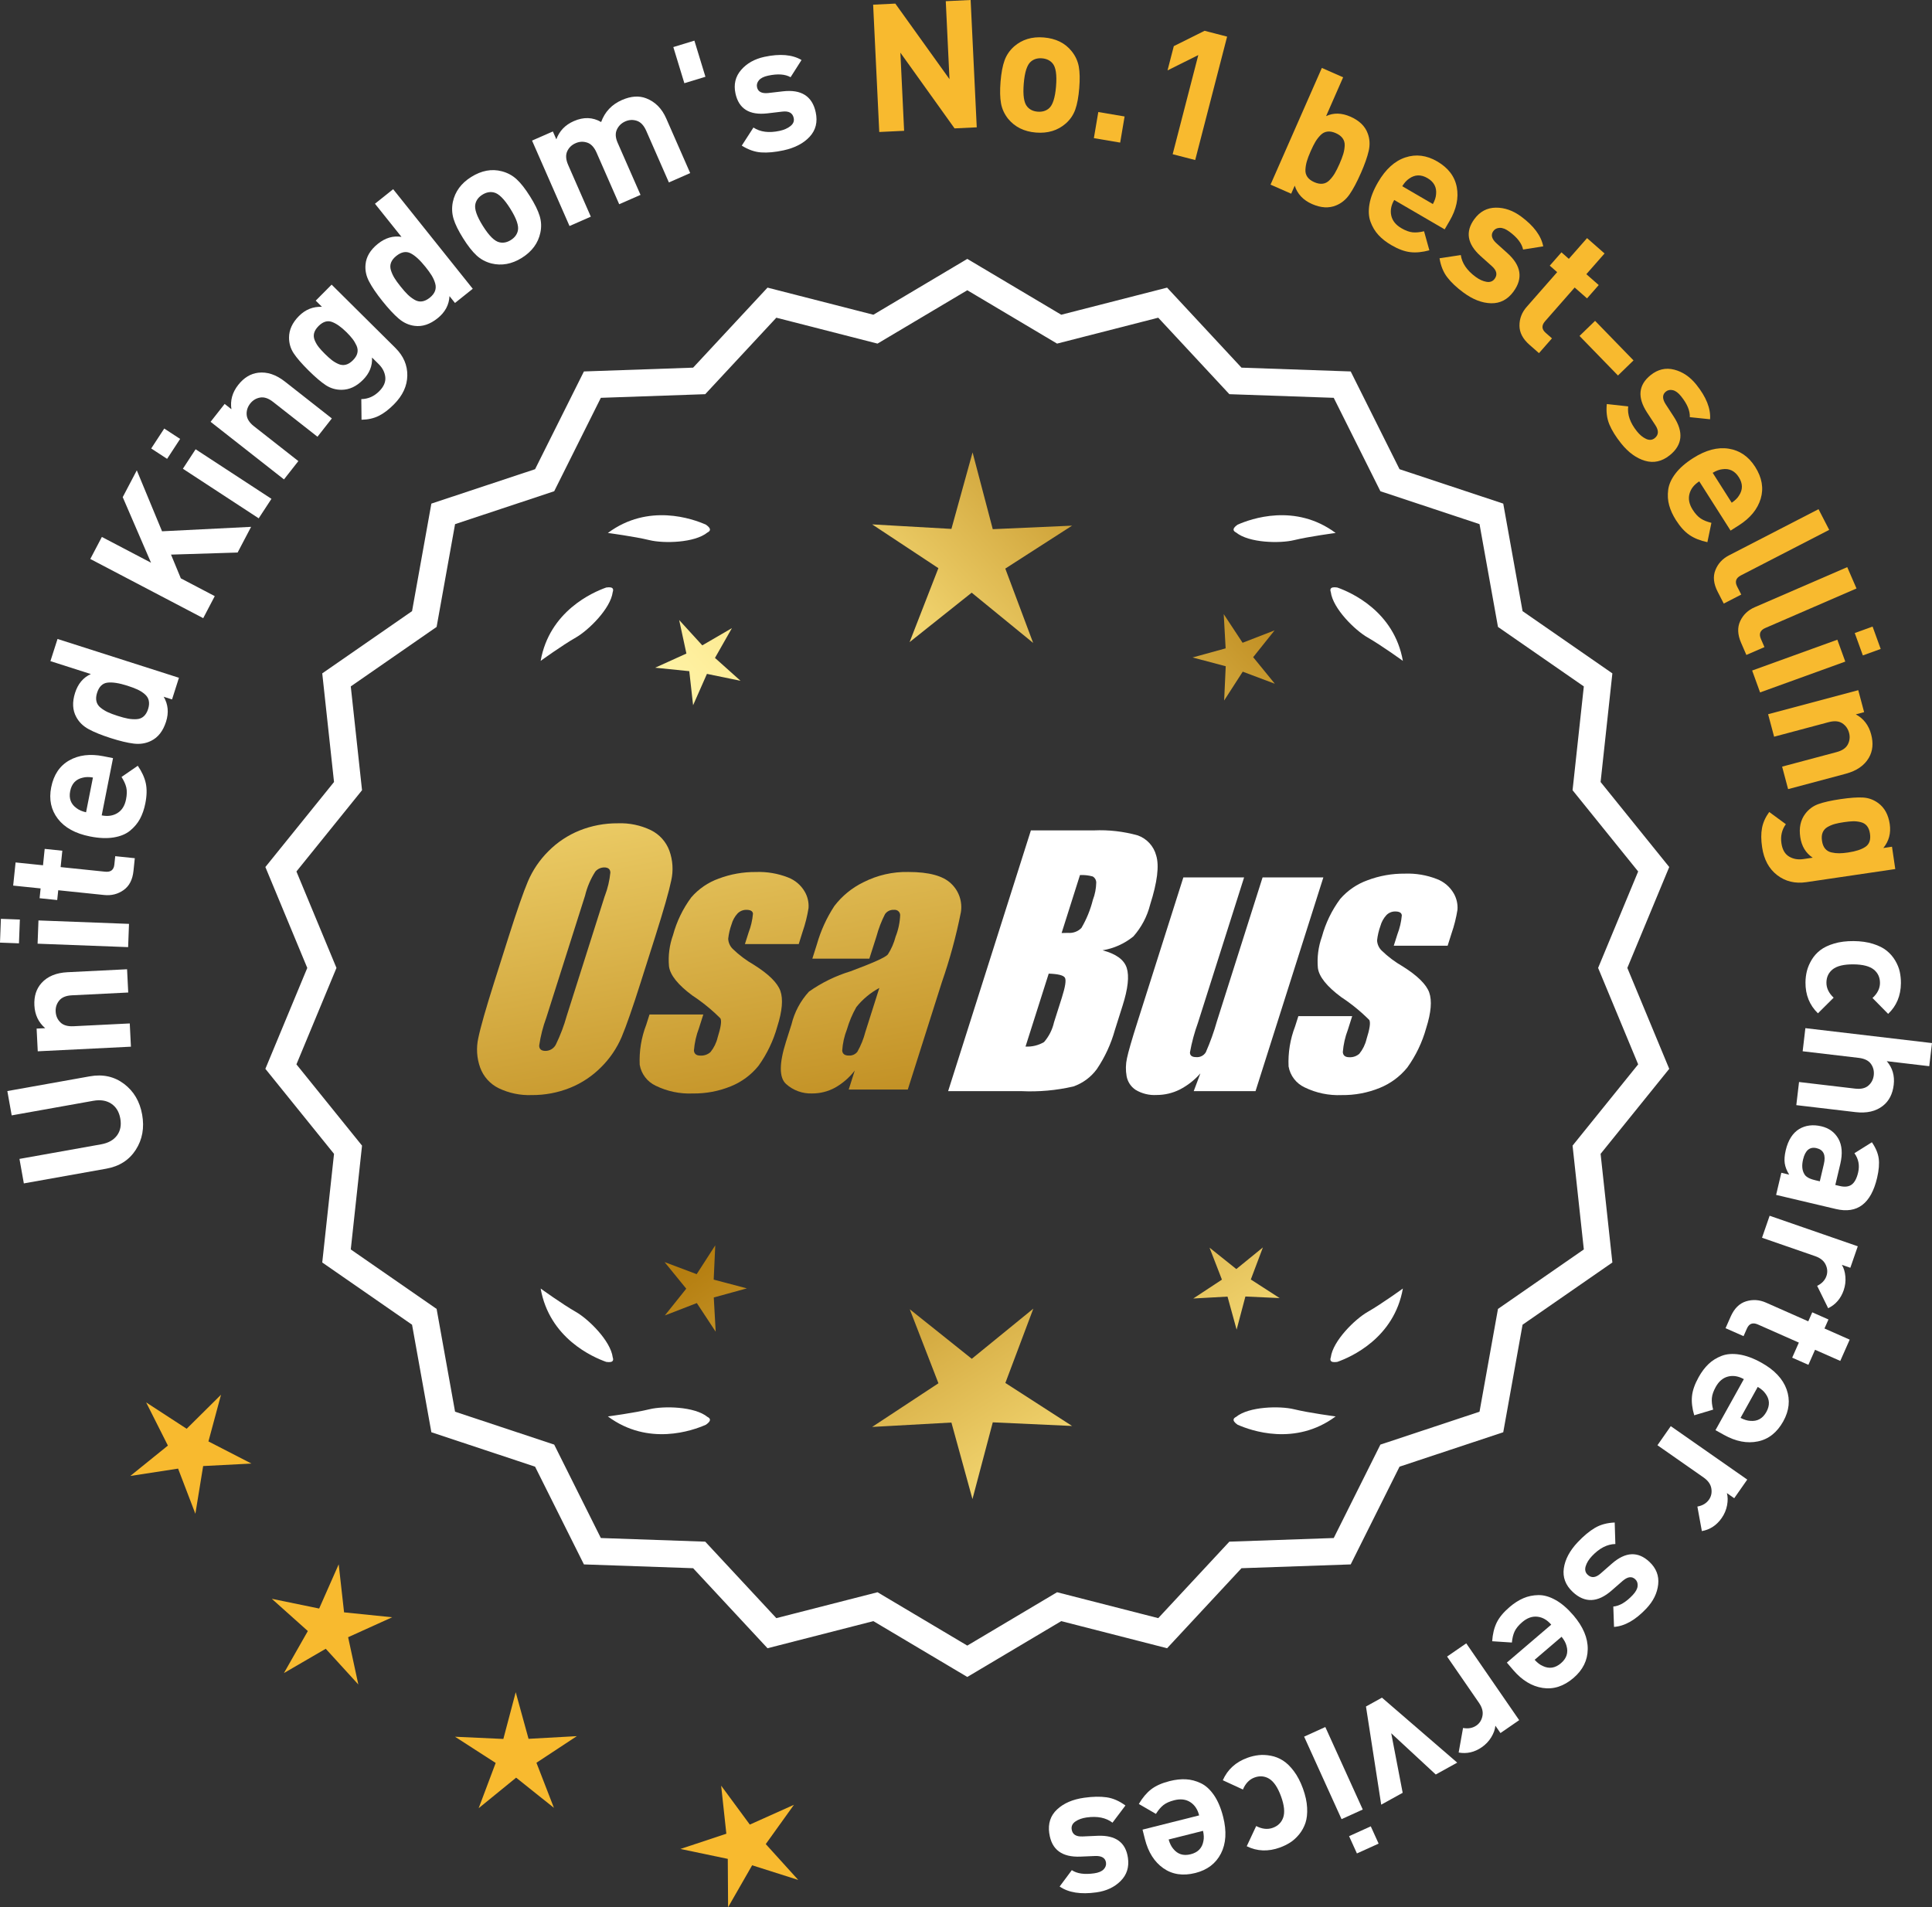 <?xml version="1.0" encoding="UTF-8"?>
<svg id="Layer_2" data-name="Layer 2" xmlns="http://www.w3.org/2000/svg" xmlns:xlink="http://www.w3.org/1999/xlink" viewBox="0 0 172.637 170.448">
  <rect x="0" y="0" width="172.637" height="170.448" fill="#333333" stroke="none"/>
  <defs>
    <style>
      .cls-1 {
        fill: url(#linear-gradient-8);
      }

      .cls-2 {
        fill: url(#linear-gradient-7);
      }

      .cls-3 {
        fill: url(#linear-gradient-5);
      }

      .cls-4 {
        fill: url(#linear-gradient-6);
      }

      .cls-5 {
        fill: url(#linear-gradient-9);
      }

      .cls-6 {
        fill: url(#linear-gradient-4);
      }

      .cls-7 {
        fill: url(#linear-gradient-3);
      }

      .cls-8 {
        fill: url(#linear-gradient-2);
      }

      .cls-9 {
        fill: url(#linear-gradient);
      }

      .cls-10 {
        fill: #f8ba2f;
      }

      .cls-11 {
        fill: #fff;
      }
    </style>
    <linearGradient id="linear-gradient" x1="112.787" y1="196.128" x2="61.362" y2="113.608" gradientUnits="userSpaceOnUse">
      <stop offset="0" stop-color="#f9df7b"/>
      <stop offset=".279" stop-color="#b57e10"/>
      <stop offset=".323" stop-color="#c89d38"/>
      <stop offset=".417" stop-color="#efda86"/>
      <stop offset=".46" stop-color="#fff3a6"/>
      <stop offset=".642" stop-color="#f9df7b"/>
      <stop offset="1" stop-color="#b57e10"/>
    </linearGradient>
    <linearGradient id="linear-gradient-2" x1="126.035" y1="187.872" x2="74.61" y2="105.352" xlink:href="#linear-gradient"/>
    <linearGradient id="linear-gradient-3" x1="147.562" y1="174.456" x2="96.137" y2="91.937" xlink:href="#linear-gradient"/>
    <linearGradient id="linear-gradient-4" x1="47.35" y1="64.077" x2="79.042" y2="235.096" gradientUnits="userSpaceOnUse">
      <stop offset="0" stop-color="#f9df7b"/>
      <stop offset=".279" stop-color="#b57e10"/>
      <stop offset=".284" stop-color="#e5c25b"/>
      <stop offset=".286" stop-color="#f9df7b"/>
      <stop offset=".46" stop-color="#fff3a6"/>
      <stop offset=".642" stop-color="#f9df7b"/>
      <stop offset="1" stop-color="#b57e10"/>
    </linearGradient>
    <linearGradient id="linear-gradient-5" x1="59.858" y1="61.76" x2="91.55" y2="232.778" xlink:href="#linear-gradient-4"/>
    <linearGradient id="linear-gradient-6" x1="72.483" y1="59.42" x2="104.175" y2="230.438" xlink:href="#linear-gradient-4"/>
    <linearGradient id="linear-gradient-7" x1="51.797" y1="113.479" x2="117.573" y2="52.486" xlink:href="#linear-gradient"/>
    <linearGradient id="linear-gradient-8" x1="29.578" y1="89.517" x2="95.354" y2="28.524" xlink:href="#linear-gradient"/>
    <linearGradient id="linear-gradient-9" x1="36.633" y1="97.126" x2="102.41" y2="36.133" xlink:href="#linear-gradient"/>
  </defs>
  <g id="Layer_1-2" data-name="Layer 1">
    <g>
      <g>
        <polygon class="cls-10" points="19.749 124.646 16.68 127.688 13.058 125.331 15.003 129.19 11.642 131.906 15.913 131.249 17.458 135.285 18.153 131.02 22.468 130.797 18.626 128.819 19.749 124.646"/>
        <polygon class="cls-10" points="30.745 144.095 30.265 139.801 28.519 143.754 24.287 142.883 27.507 145.765 25.371 149.521 29.107 147.349 32.019 150.541 31.107 146.317 35.043 144.534 30.745 144.095"/>
        <polygon class="cls-10" points="47.229 155.398 46.083 151.231 44.978 155.409 40.661 155.211 44.292 157.553 42.771 161.598 46.12 158.868 49.496 161.565 47.935 157.536 51.544 155.158 47.229 155.398"/>
        <polygon class="cls-10" points="68.426 164.805 70.944 161.293 67.002 163.062 64.439 159.582 64.904 163.879 60.802 165.24 65.032 166.126 65.06 170.448 67.209 166.699 71.327 168.008 68.426 164.805"/>
      </g>
      <g>
        <path class="cls-11" d="M86.435,149.507l-8.345-4.961-9.405,2.409-6.61-7.111-9.703-.338-4.338-8.685-9.214-3.058-1.716-9.556-7.98-5.53,1.046-9.652-6.098-7.554,3.723-8.967-3.723-8.967,6.098-7.554-1.046-9.652,7.98-5.53,1.716-9.556,9.214-3.058,4.338-8.685,9.703-.338,6.61-7.111,9.405,2.409,8.345-4.961,8.345,4.961,9.405-2.409,6.61,7.111,9.703.338,4.338,8.685,9.214,3.058,1.716,9.556,7.98,5.53-1.046,9.652,6.098,7.554-3.723,8.967,3.723,8.967-6.098,7.554,1.046,9.652-7.98,5.53-1.716,9.556-9.214,3.058-4.338,8.685-9.703.338-6.61,7.111-9.405-2.409-8.345,4.961ZM78.365,142.631l8.07,4.797,8.07-4.797,9.095,2.329,6.392-6.877,9.383-.327,4.195-8.399,8.91-2.957,1.659-9.241,7.716-5.348-1.011-9.334,5.897-7.305-3.6-8.671,3.6-8.671-5.897-7.305,1.011-9.334-7.716-5.348-1.659-9.241-8.91-2.957-4.195-8.399-9.383-.327-6.392-6.877-9.095,2.329-8.07-4.797-8.07,4.797-9.095-2.329-6.392,6.877-9.383.327-4.195,8.399-8.91,2.957-1.659,9.241-7.716,5.348,1.011,9.334-5.897,7.305,3.6,8.671-3.6,8.671,5.897,7.305-1.011,9.334,7.716,5.348,1.659,9.241,8.91,2.957,4.195,8.399,9.383.327,6.392,6.877,9.095-2.329Z"/>
        <path class="cls-11" d="M86.435,149.869l-8.394-4.99-9.458,2.423-6.648-7.152-9.758-.34-4.364-8.735-9.267-3.076-1.726-9.61-8.025-5.562,1.052-9.708-6.134-7.598,3.744-9.018-3.744-9.018,6.134-7.598-1.052-9.708,8.025-5.562,1.726-9.61,9.267-3.076,4.364-8.735,9.758-.34,6.648-7.152,9.458,2.423,8.394-4.99,8.394,4.99,9.459-2.423,6.647,7.152,9.759.34,4.363,8.735,9.268,3.076,1.726,9.61,8.025,5.562-1.052,9.708,6.133,7.598-3.744,9.018,3.744,9.018-6.133,7.598,1.052,9.708-8.025,5.562-1.726,9.61-9.268,3.076-4.363,8.735-9.759.34-6.647,7.152-9.459-2.423-8.394,4.99ZM78.137,144.212l8.298,4.933,8.298-4.933,9.352,2.395,6.571-7.07,9.647-.336,4.312-8.636,9.162-3.041,1.706-9.501,7.934-5.499-1.04-9.596,6.062-7.511-3.701-8.915,3.701-8.915-6.062-7.511,1.04-9.596-7.934-5.499-1.706-9.501-9.162-3.041-4.312-8.636-9.647-.336-6.571-7.07-9.352,2.395-8.298-4.933-8.298,4.933-9.351-2.395-6.572,7.07-9.646.336-4.313,8.636-9.161,3.041-1.706,9.501-7.934,5.499,1.04,9.597-6.063,7.511,3.701,8.915-3.701,8.915,6.063,7.511-1.04,9.597,7.934,5.499,1.706,9.501,9.161,3.041,4.313,8.636,9.646.336,6.572,7.07,9.351-2.395ZM86.435,147.79l-8.118-4.826-9.148,2.343-6.43-6.917-9.438-.329-4.22-8.448-8.964-2.975-1.669-9.295-7.762-5.38,1.018-9.389-5.933-7.348,3.621-8.722-3.621-8.722,5.933-7.348-1.018-9.389,7.762-5.38,1.669-9.295,8.964-2.975,4.22-8.448,9.438-.329,6.43-6.917,9.148,2.343,8.118-4.826,8.118,4.826,9.148-2.343,6.43,6.917,9.438.329,4.221,8.448,8.963,2.975,1.669,9.295,7.763,5.38-1.018,9.389,5.932,7.349-3.621,8.722,3.621,8.722-5.932,7.349,1.018,9.389-7.763,5.38-1.669,9.295-8.963,2.975-4.221,8.448-9.438.329-6.43,6.917-9.148-2.343-8.118,4.826ZM78.412,142.297l8.022,4.769,8.022-4.769,9.041,2.315,6.354-6.835,9.327-.325,4.17-8.349,8.857-2.94,1.649-9.186,7.671-5.316-1.006-9.278,5.861-7.262-3.578-8.619,3.578-8.619-5.861-7.262,1.006-9.278-7.671-5.316-1.649-9.186-8.857-2.94-4.17-8.349-9.327-.325-6.354-6.835-9.041,2.315-8.022-4.769-8.022,4.769-9.041-2.315-6.354,6.835-9.327.325-4.169,8.349-8.858,2.94-1.649,9.186-7.67,5.316,1.006,9.278-5.862,7.262,3.578,8.619-3.578,8.619,5.862,7.262-1.006,9.278,7.67,5.316,1.649,9.186,8.858,2.94,4.169,8.349,9.327.325,6.354,6.835,9.041-2.315Z"/>
      </g>
      <g>
        <polygon class="cls-9" points="63.773 114.358 63.913 111.297 62.253 113.872 59.385 112.792 61.321 115.168 59.408 117.561 62.265 116.454 63.951 119.013 63.781 115.954 66.735 115.141 63.773 114.358"/>
        <polygon class="cls-8" points="92.334 116.953 86.835 121.435 81.293 117.007 83.856 123.622 77.932 127.524 85.015 127.131 86.896 133.971 88.711 127.113 95.797 127.437 89.836 123.593 92.334 116.953"/>
        <polygon class="cls-7" points="111.769 114.347 112.849 111.48 110.474 113.415 108.08 111.503 109.187 114.36 106.628 116.046 109.687 115.876 110.5 118.83 111.284 115.868 114.345 116.008 111.769 114.347"/>
      </g>
      <g>
        <path class="cls-11" d="M110.443,126.632c-.114.057-.184.124-.207.201-.001.001-.002.002-.003.003.001 0.0.001 0.0.002.001-.036.131.066.291.35.488,1.179.524,5.149,1.947,8.764-.74,0,0-2.348-.308-3.726-.643-1.249-.304-4.027-.256-5.179.691Z"/>
        <path class="cls-11" d="M118.903,121.594c0.0.001-0.0.003,0,.004.001-0.0.001-0.0.002-.001.063.12.248.166.589.115,1.217-.428,5.08-2.121,5.862-6.557,0,0-1.918,1.389-3.15,2.091-1.117.637-3.103,2.579-3.29,4.059-.043.12-.049.217-.013.288Z"/>
      </g>
      <g>
        <path class="cls-11" d="M63.224,126.632c.114.057.184.124.207.201.001.001.002.002.003.003-.001 0-.001 0-.002.001.036.131-.066.291-.35.488-1.179.524-5.149,1.947-8.764-.74,0,0,2.348-.308,3.726-.643,1.249-.304,4.027-.256,5.179.691Z"/>
        <path class="cls-11" d="M54.764,121.594c-0.0.001 0.0.003,0,.004-.001-0-.001-0-.002-.001-.063.12-.248.166-.589.115-1.217-.428-5.08-2.121-5.862-6.557,0,0,1.918,1.389,3.15,2.091,1.117.637,3.103,2.579,3.29,4.059.043.12.049.217.013.288Z"/>
      </g>
      <g>
        <path class="cls-11" d="M63.224,47.584c.114-.057.184-.124.207-.201.001-.001.002-.002.003-.003-.001-0-.001-0-.002-.001.036-.131-.066-.291-.35-.488-1.179-.524-5.149-1.947-8.764.74,0,0,2.348.308,3.726.643,1.249.304,4.027.256,5.179-.691Z"/>
        <path class="cls-11" d="M54.764,52.623c-0-.001 0-.003,0-.004-.001 0-.001 0-.002.001-.063-.12-.248-.166-.589-.115-1.217.428-5.08,2.121-5.862,6.557,0,0,1.918-1.389,3.15-2.091,1.117-.637,3.103-2.579,3.29-4.059.043-.12.049-.217.013-.288Z"/>
      </g>
      <g>
        <path class="cls-11" d="M110.443,47.584c-.114-.057-.184-.124-.207-.201-.001-.001-.002-.002-.003-.003.001-0.0.001-0.0.002-.001-.036-.131.066-.291.35-.488,1.179-.524,5.149-1.947,8.764.74,0,0-2.348.308-3.726.643-1.249.304-4.027.256-5.179-.691Z"/>
        <path class="cls-11" d="M118.903,52.623c0-.001-0-.003,0-.004.001 0.0.001 0.0.002.001.063-.12.248-.166.589-.115,1.217.428,5.08,2.121,5.862,6.557,0,0-1.918-1.389-3.15-2.091-1.117-.637-3.103-2.579-3.29-4.059-.043-.12-.049-.217-.013-.288Z"/>
      </g>
      <g id="Group_4" data-name="Group 4">
        <g id="Group_1" data-name="Group 1">
          <path id="Path_1" data-name="Path 1" class="cls-6" d="M57.276,87.715c-.743,2.341-1.321,3.999-1.734,4.975-.429.998-1.045,1.904-1.814,2.67-.793.803-1.741,1.435-2.787,1.858-1.09.438-2.256.658-3.431.648-1.017.039-2.027-.171-2.945-.611-.769-.376-1.363-1.035-1.657-1.839-.308-.854-.365-1.778-.165-2.663.198-.958.677-2.638,1.438-5.039l1.265-3.987c.743-2.341,1.321-3.999,1.734-4.975.429-.998,1.045-1.904,1.814-2.67.793-.803,1.741-1.435,2.787-1.858,1.091-.437,2.256-.656,3.431-.646,1.017-.039,2.027.171,2.945.611.768.377,1.362,1.036,1.657,1.84.308.854.365,1.778.165,2.663-.198.958-.677,2.637-1.438,5.037l-1.266,3.986ZM54.05,80.057c.255-.669.42-1.369.49-2.082-.014-.303-.197-.454-.548-.454-.305.003-.593.136-.794.366-.426.665-.737,1.397-.922,2.166l-3.456,10.883c-.3.811-.515,1.65-.64,2.506,0,.319.194.476.565.476.383-.001.734-.212.915-.548.408-.836.739-1.708.988-2.604l3.398-10.71.003.003Z"/>
          <path id="Path_2" data-name="Path 2" class="cls-3" d="M71.373,84.373h-4.81l.329-1.035c.208-.538.339-1.102.391-1.676-.018-.234-.216-.351-.592-.351-.295-.003-.578.115-.785.325-.254.277-.438.611-.538.973-.15.416-.25.849-.298,1.289.015.339.158.661.399.9.569.552,1.206,1.031,1.894,1.425,1.317.827,2.106,1.604,2.367,2.33.259.728.172,1.789-.271,3.182-.35,1.263-.919,2.454-1.683,3.518-.654.81-1.504,1.439-2.469,1.829-1.077.439-2.23.656-3.393.64-1.148.051-2.29-.186-3.322-.691-.755-.353-1.289-1.052-1.43-1.873-.055-1.217.143-2.433.582-3.57l.293-.922h4.808l-.384,1.21c-.246.642-.398,1.316-.454,2.001.022.307.216.461.574.461.33.02.655-.092.903-.311.308-.381.527-.826.64-1.302.289-.911.373-1.482.251-1.712-.764-.766-1.605-1.451-2.509-2.045-1.291-.958-1.987-1.829-2.088-2.612-.083-.943.039-1.893.359-2.784.329-1.218.883-2.363,1.634-3.376.659-.761,1.503-1.338,2.45-1.676,1.062-.401,2.19-.6,3.325-.589.978-.037,1.953.127,2.864.483.631.24,1.16.689,1.498,1.273.258.444.376.955.34,1.467-.114.719-.291,1.427-.53,2.114l-.348,1.111v-.008Z"/>
          <path id="Path_3" data-name="Path 3" class="cls-4" d="M77.684,85.672h-5.095l.406-1.28c.343-1.213.869-2.366,1.559-3.42.686-.899,1.573-1.626,2.59-2.122,1.245-.636,2.629-.953,4.027-.922,1.836,0,3.11.347,3.822,1.042.696.657,1.021,1.616.867,2.561-.422,2.122-.99,4.212-1.701,6.255l-3.043,9.588h-5.279l.542-1.701c-.481.626-1.083,1.149-1.771,1.536-.626.339-1.326.515-2.038.512-.862.033-1.703-.275-2.341-.856-.611-.57-.611-1.82,0-3.75l.498-1.571c.264-1.09.8-2.096,1.558-2.923,1.131-.798,2.383-1.411,3.707-1.814,2.019-.75,3.134-1.252,3.343-1.508.313-.488.546-1.023.691-1.584.247-.621.386-1.28.41-1.948-.017-.269-.248-.473-.517-.457-.011.001-.021.002-.032.003-.317-.024-.622.121-.805.381-.322.631-.577,1.295-.761,1.979l-.638,1.997ZM78.575,88.291c-.793.427-1.493,1.009-2.056,1.712-.356.627-.637,1.293-.838,1.986-.24.612-.383,1.257-.424,1.913.033.285.223.432.582.432.297.022.586-.104.772-.337.316-.559.557-1.156.717-1.778l1.247-3.928Z"/>
        </g>
        <g id="Group_3" data-name="Group 3">
          <path id="Path_7" data-name="Path 7" class="cls-11" d="M92.111,74.211h5.641c1.319-.059,2.639.092,3.91.446.817.29,1.437.967,1.654,1.807.278.907.098,2.367-.542,4.379-.264,1.057-.78,2.035-1.503,2.849-.794.644-1.742,1.07-2.751,1.236,1.207.319,1.928.841,2.162,1.576s.11,1.862-.373,3.376l-.684,2.162c-.345,1.246-.89,2.429-1.613,3.501-.526.72-1.258,1.262-2.1,1.554-1.523.352-3.088.492-4.649.417h-6.541l7.396-23.304h-.007ZM93.71,87.009l-2.073,6.522c.579.032,1.154-.108,1.654-.402.44-.507.747-1.115.893-1.771l.691-2.173c.318-.999.411-1.603.278-1.814-.132-.212-.611-.329-1.445-.359l.003-.004ZM96.504,78.201l-1.642,5.183c.245-.011.435-.014.57-.014.446.042.887-.119,1.2-.44.459-.785.804-1.631,1.024-2.513.188-.49.289-1.008.3-1.532.004-.229-.116-.442-.314-.556-.368-.102-.75-.144-1.131-.126l-.007-.002Z"/>
          <path id="Path_8" data-name="Path 8" class="cls-11" d="M118.251,78.414l-6.061,19.1h-5.523l.596-1.588c-.519.596-1.147,1.088-1.851,1.449-.638.318-1.342.484-2.056.483-.66.041-1.318-.12-1.885-.461-.422-.281-.712-.723-.801-1.222-.094-.527-.084-1.068.03-1.591.114-.552.428-1.65.951-3.288l4.09-12.884h5.428l-4.126,12.997c-.313.861-.551,1.747-.713,2.648,0,.278.183.417.56.417.344.031.676-.137.856-.432.396-.901.729-1.829.995-2.776l4.079-12.854h5.428l.003.003Z"/>
          <path id="Path_9" data-name="Path 9" class="cls-11" d="M129.352,84.519h-4.81l.329-1.035c.208-.538.339-1.102.391-1.676-.018-.234-.216-.351-.592-.351-.295-.003-.578.115-.784.325-.254.277-.438.611-.538.973-.15.416-.249.848-.297,1.287.015.339.158.661.399.9.569.553,1.205,1.032,1.893,1.426,1.317.827,2.106,1.604,2.367,2.33.259.728.172,1.789-.271,3.182-.35,1.263-.919,2.454-1.683,3.518-.654.809-1.504,1.439-2.469,1.829-1.077.439-2.23.656-3.393.64-1.148.051-2.29-.186-3.322-.691-.755-.353-1.289-1.052-1.43-1.873-.055-1.217.143-2.433.582-3.57l.293-.922h4.81l-.384,1.211c-.246.642-.398,1.316-.454,2.001.022.307.216.461.574.461.33.02.655-.092.903-.311.308-.381.527-.826.64-1.302.289-.911.373-1.482.251-1.712-.764-.766-1.605-1.451-2.509-2.045-1.291-.958-1.987-1.829-2.088-2.612-.083-.943.039-1.893.359-2.784.329-1.218.883-2.363,1.634-3.376.659-.761,1.503-1.338,2.45-1.676,1.062-.401,2.19-.6,3.325-.589.978-.037,1.953.127,2.864.483.632.239,1.163.689,1.503,1.273.258.444.376.955.34,1.467-.114.719-.291,1.427-.53,2.114l-.351,1.108-.004-.005Z"/>
        </g>
      </g>
      <g>
        <path class="cls-11" d="M8.027,96.19c1.166-.208,2.184.016,3.055.673.871.657,1.412,1.574,1.621,2.75.209,1.176.02,2.223-.568,3.141-.59.918-1.467,1.481-2.631,1.689l-7.373,1.317-.391-2.189,7.293-1.303c.639-.115,1.113-.378,1.42-.79.305-.412.404-.917.297-1.516s-.375-1.041-.807-1.327c-.43-.286-.965-.372-1.607-.257l-7.291,1.303-.389-2.174,7.371-1.317Z"/>
        <path class="cls-11" d="M11.354,86.623l.104,2.077-5.035.25c-.521.026-.898.181-1.129.464-.232.284-.34.612-.32.985.018.384.156.705.416.964.258.26.65.376,1.17.351l5.035-.25.104,2.077-8.326.413-.102-2.029.768-.038c-.602-.515-.924-1.193-.967-2.035-.041-.82.174-1.488.639-2.002.535-.593,1.311-.915,2.322-.964l5.322-.264Z"/>
        <path class="cls-11" d="M1.775,82.179l-.08,2.126-1.695-.064.08-2.126,1.695.064ZM11.527,82.565l-.078,2.079-8.09-.307.078-2.078,8.09.307Z"/>
        <path class="cls-11" d="M12.045,76.698l-.117,1.13c-.08.785-.375,1.358-.885,1.718-.508.36-1.088.507-1.734.44l-4.105-.425-.092.875-1.574-.163.09-.875-2.451-.253.215-2.069,2.451.253.15-1.464,1.576.163-.152,1.464,3.979.411c.5.052.773-.161.822-.639l.078-.748,1.75.181Z"/>
        <path class="cls-11" d="M10.1,67.753l-1.012,5.117c.543.108,1.014.037,1.412-.21.396-.248.65-.654.762-1.219.084-.418.09-.773.023-1.064-.068-.291-.211-.604-.426-.94l1.453-1.001c.363.529.602,1.046.713,1.552.111.506.1,1.11-.039,1.811-.104.523-.264.984-.477,1.382-.215.398-.512.75-.887,1.056-.375.307-.867.508-1.473.606-.607.098-1.309.068-2.104-.09-1.309-.259-2.268-.785-2.877-1.58-.609-.794-.807-1.73-.594-2.809.221-1.119.758-1.922,1.609-2.406.852-.484,1.867-.609,3.051-.376l.863.171ZM8.305,69.486c-.357-.06-.662-.055-.916.015-.615.139-.986.539-1.117,1.198-.131.659.062,1.17.578,1.533.207.161.488.281.84.362l.615-3.108Z"/>
        <path class="cls-11" d="M15.99,60.571l-.617,1.936-.746-.239c.398.677.469,1.421.209,2.234-.268.834-.711,1.402-1.336,1.707-.467.232-.979.314-1.541.247-.561-.067-1.252-.233-2.074-.496-.812-.26-1.467-.525-1.963-.795-.496-.27-.867-.635-1.111-1.094-.332-.61-.365-1.326-.104-2.149.26-.813.73-1.373,1.41-1.682l-3.611-1.155.635-1.981,10.85,3.469ZM11.381,61.281c-.742-.237-1.334-.328-1.779-.274-.441.055-.752.356-.926.905-.092.285-.111.539-.059.762.051.224.174.415.371.572.195.158.408.29.637.397.23.107.527.219.893.336.365.117.672.198.922.244.248.046.5.062.758.049.254-.013.469-.096.641-.249.172-.152.305-.37.395-.655.092-.284.109-.538.059-.762-.051-.223-.176-.417-.369-.58-.193-.163-.41-.299-.648-.409-.24-.11-.539-.222-.893-.336Z"/>
        <path class="cls-11" d="M22.438,47.083l-1.205,2.296-5.951.186.877,2.121,3.031,1.59-1.031,1.969-10.09-5.29,1.033-1.969,4.393,2.303-2.529-5.86,1.258-2.395,2.256,5.447,7.959-.398Z"/>
        <path class="cls-11" d="M16.096,39.226l-1.164,1.781-1.42-.928,1.164-1.781,1.42.928ZM24.256,44.581l-1.139,1.741-6.775-4.431,1.137-1.741,6.777,4.43Z"/>
        <path class="cls-11" d="M29.652,37.396l-1.283,1.636-3.965-3.112c-.41-.323-.795-.453-1.158-.391-.359.062-.656.241-.887.534-.236.302-.344.636-.318,1.001.025.365.244.71.654,1.032l3.965,3.112-1.285,1.636-6.557-5.147,1.256-1.599.604.475c-.117-.784.084-1.507.605-2.17.506-.646,1.105-1.01,1.793-1.093.795-.095,1.59.169,2.387.795l4.189,3.29Z"/>
        <path class="cls-11" d="M35.334,31.097c.719.713,1.074,1.534,1.062,2.462-.012.927-.408,1.785-1.189,2.573-.465.47-.92.815-1.365,1.035-.443.22-.955.335-1.537.345l-.02-1.844c.613-.01,1.146-.246,1.605-.708.406-.409.584-.829.539-1.258-.047-.43-.242-.813-.582-1.152l-.604-.597c.043.747-.227,1.411-.807,1.994-.586.591-1.225.888-1.918.89-.514.002-.982-.136-1.406-.413-.422-.277-.938-.717-1.543-1.318-.605-.601-1.047-1.11-1.324-1.528-.277-.417-.416-.883-.418-1.396-.002-.694.291-1.34.885-1.938.58-.583,1.264-.857,2.057-.823l-.557-.552,1.42-1.431,5.701,5.657ZM30.963,29.689c-.479-.473-.916-.781-1.316-.923-.4-.141-.795-.015-1.188.378-.209.212-.34.424-.393.635-.053.212-.031.428.064.65s.213.422.354.598c.141.177.324.378.551.603s.43.407.607.546c.178.139.377.257.596.354.219.097.438.119.656.065.219-.053.434-.187.643-.398.211-.212.344-.427.395-.646s.027-.438-.07-.656c-.1-.218-.217-.418-.354-.598-.137-.18-.318-.383-.545-.608Z"/>
        <path class="cls-11" d="M42.244,25.808l-1.588,1.269-.49-.612c-.041.785-.395,1.443-1.062,1.976-.682.546-1.367.773-2.057.681-.516-.065-.99-.281-1.418-.648-.43-.366-.914-.887-1.453-1.562-.535-.666-.932-1.25-1.193-1.75-.264-.5-.371-1.009-.32-1.527.062-.691.432-1.307,1.105-1.846.666-.533,1.369-.739,2.107-.619l-2.369-2.962,1.625-1.299,7.113,8.899ZM38.012,23.845c-.486-.608-.928-1.012-1.326-1.212-.4-.2-.824-.12-1.273.239-.234.187-.391.387-.473.602-.082.215-.082.442-.008.682.076.24.18.468.311.684s.316.474.559.773c.238.3.449.538.631.714s.383.329.604.46.445.181.672.149c.227-.031.457-.141.691-.327.232-.187.391-.387.471-.602.08-.215.086-.444.014-.687-.07-.243-.176-.477-.312-.701-.139-.224-.324-.482-.559-.774Z"/>
        <path class="cls-11" d="M47.359,17.545c.426.678.713,1.262.863,1.753s.172.991.062,1.5c-.197.93-.748,1.678-1.65,2.244-.896.561-1.805.728-2.727.501-.512-.133-.957-.374-1.332-.723-.377-.35-.775-.858-1.193-1.527-.42-.669-.705-1.246-.852-1.733s-.17-.989-.066-1.507c.199-.93.744-1.675,1.639-2.236.922-.578,1.836-.748,2.74-.509.512.133.953.372,1.326.717.375.345.771.852,1.189,1.52ZM45.598,18.65c-.549-.877-1.041-1.361-1.477-1.453-.338-.078-.68-.009-1.023.207-.334.21-.541.484-.619.822-.105.432.117,1.086.666,1.963.555.886,1.051,1.375,1.486,1.467.338.078.674.011,1.008-.198.344-.215.555-.492.633-.83.105-.432-.117-1.091-.674-1.977Z"/>
        <path class="cls-11" d="M61.674,15.469l-1.904.835-2.025-4.616c-.211-.479-.488-.775-.836-.891-.348-.115-.693-.098-1.035.052-.342.15-.59.391-.748.722s-.137.727.064,1.185l2.045,4.66-1.906.835-2.023-4.615c-.211-.479-.488-.776-.836-.892-.35-.115-.693-.098-1.035.052-.352.154-.604.398-.754.732-.148.334-.119.74.09,1.219l2.023,4.616-1.904.835-3.348-7.634,1.861-.816.309.703c.275-.75.795-1.292,1.559-1.626.877-.386,1.693-.359,2.445.08.332-.914.951-1.571,1.861-1.969.801-.351,1.525-.401,2.172-.148.801.312,1.396.913,1.785,1.802l2.141,4.88Z"/>
        <path class="cls-11" d="M63.035,6.861l-1.883.575-.986-3.229,1.883-.575.986,3.229Z"/>
        <path class="cls-11" d="M72.889,10.033c.188.866.008,1.594-.541,2.188s-1.33.999-2.34,1.217c-.752.162-1.416.224-1.99.184-.576-.04-1.154-.242-1.736-.608l1.043-1.616c.611.403,1.391.502,2.34.297.396-.085.719-.229.971-.43.252-.202.348-.443.285-.725-.096-.448-.438-.637-1.021-.565l-1.34.158c-1.598.181-2.545-.412-2.84-1.778-.176-.813-.006-1.515.504-2.105.512-.591,1.205-.98,2.08-1.169,1.387-.299,2.492-.205,3.318.283l-.979,1.537c-.484-.277-1.154-.324-2.01-.139-.387.083-.658.221-.82.414-.16.193-.215.398-.168.617.086.406.42.58.994.522l1.312-.152c1.648-.192,2.629.431,2.938,1.87Z"/>
        <path class="cls-10" d="M87.279,11.379l-1.982.095-4.842-6.768.334,6.984-2.221.106-.547-11.378,1.982-.096,4.84,6.752-.332-6.968,2.221-.106.547,11.379Z"/>
        <path class="cls-10" d="M96.438,7.877c-.064.797-.184,1.438-.357,1.921-.176.483-.457.896-.848,1.239-.715.626-1.604.896-2.668.809-1.053-.086-1.881-.497-2.484-1.231-.328-.413-.541-.872-.633-1.376-.092-.505-.105-1.151-.043-1.938.066-.787.184-1.419.357-1.897.172-.478.455-.894.848-1.247.717-.626,1.6-.896,2.65-.81,1.086.089,1.918.5,2.5,1.232.332.412.543.868.637,1.368.092.5.105,1.143.041,1.93ZM94.365,7.707c.084-1.031-.02-1.714-.314-2.048-.225-.265-.539-.414-.943-.447-.393-.032-.721.064-.986.288-.344.282-.559.939-.643,1.97-.086,1.042.018,1.73.312,2.064.225.265.531.413.926.445.404.033.738-.062,1.004-.287.344-.282.559-.944.645-1.986Z"/>
        <path class="cls-10" d="M100.096,12.744l-2.352-.398.396-2.335,2.35.398-.395,2.335Z"/>
        <path class="cls-10" d="M106.799,14.303l-2.014-.521,2.291-8.861-2.75,1.371.561-2.169,2.75-1.371,2.014.521-2.852,11.029Z"/>
        <path class="cls-10" d="M121.596,15.484c-.346.791-.682,1.419-1.002,1.884s-.723.795-1.205.991c-.641.266-1.357.225-2.148-.123s-1.307-.895-1.549-1.643l-.316.718-1.846-.811,4.586-10.429,1.902.837-1.523,3.471c.662-.314,1.389-.298,2.18.05.791.348,1.305.848,1.541,1.5.184.488.211,1.007.086,1.558-.127.551-.361,1.217-.705,1.998ZM119.266,15.499c.131-.216.271-.5.428-.852.154-.351.266-.648.338-.891.072-.242.113-.489.125-.74.012-.251-.049-.47-.184-.657-.133-.187-.336-.34-.609-.46s-.523-.167-.752-.138c-.229.028-.432.132-.607.31-.178.178-.332.376-.463.593-.129.217-.271.5-.426.852s-.268.648-.338.891c-.072.242-.115.491-.129.748-.016.257.045.478.18.665.133.187.336.34.609.46s.523.167.752.138c.229-.028.432-.133.611-.317s.334-.383.465-.6Z"/>
        <path class="cls-10" d="M129.09,20.498l-4.508-2.626c-.279.479-.365.947-.262,1.403.105.456.406.829.902,1.119.369.215.703.338,1,.369.297.031.639-.001,1.027-.096l.473,1.701c-.619.171-1.186.226-1.699.167-.516-.059-1.082-.269-1.699-.629-.461-.269-.844-.569-1.15-.902-.307-.333-.543-.727-.709-1.182-.168-.455-.197-.985-.092-1.59.105-.605.361-1.258.771-1.958.67-1.152,1.48-1.886,2.432-2.203.949-.317,1.898-.198,2.848.355.986.574,1.57,1.343,1.75,2.306.18.963-.035,1.965-.641,3.006l-.443.76ZM128.037,18.237c.174-.319.268-.609.285-.871.068-.627-.188-1.109-.768-1.448-.58-.338-1.127-.323-1.639.046-.219.144-.426.37-.615.677l2.736,1.595Z"/>
        <path class="cls-10" d="M135.24,26.06c-.523.713-1.191,1.06-2,1.042-.807-.019-1.627-.334-2.459-.948-.621-.455-1.105-.912-1.457-1.37s-.584-1.025-.693-1.702l1.902-.289c.102.724.543,1.374,1.324,1.95.328.24.65.388.967.442s.561-.034.732-.266c.271-.369.188-.75-.254-1.14l-1.006-.9c-1.193-1.078-1.377-2.179-.549-3.304.494-.67,1.131-1.009,1.912-1.017.779-.008,1.531.254,2.254.785,1.141.841,1.803,1.732,1.984,2.673l-1.799.285c-.113-.547-.521-1.08-1.227-1.599-.318-.234-.604-.347-.854-.339-.25.007-.441.101-.574.282-.248.335-.158.699.27,1.092l.979.881c1.238,1.109,1.42,2.256.547,3.441Z"/>
        <path class="cls-10" d="M137.518,31.56l-.854-.75c-.594-.521-.891-1.093-.889-1.716,0-.624.215-1.18.645-1.669l2.723-3.103-.662-.58,1.045-1.191.66.581,1.627-1.852,1.564,1.372-1.627,1.852,1.107.971-1.045,1.191-1.105-.971-2.639,3.007c-.332.377-.316.724.045,1.04l.564.496-1.16,1.323Z"/>
        <path class="cls-10" d="M144.576,33.558l-3.436-3.535,1.391-1.349,3.434,3.535-1.389,1.349Z"/>
        <path class="cls-10" d="M149.197,40.69c-.691.553-1.426.717-2.201.491-.775-.226-1.486-.743-2.133-1.55-.48-.599-.832-1.166-1.055-1.698-.221-.533-.299-1.141-.23-1.824l1.912.211c-.088.727.172,1.468.779,2.226.252.316.525.542.818.677s.551.112.775-.068c.357-.287.375-.676.049-1.167l-.74-1.129c-.875-1.349-.768-2.46.324-3.334.648-.52,1.35-.683,2.107-.49.756.194,1.414.64,1.975,1.339.887,1.107,1.297,2.139,1.229,3.095l-1.811-.188c.029-.558-.229-1.179-.775-1.861-.244-.308-.49-.491-.734-.548-.244-.058-.453-.016-.629.124-.324.26-.332.635-.021,1.125l.719,1.104c.91,1.39.789,2.546-.357,3.466Z"/>
        <path class="cls-10" d="M154.639,47.42l-2.799-4.401c-.469.298-.76.673-.877,1.126s-.02.923.289,1.409c.229.359.469.622.719.785.248.164.568.292.955.387l-.359,1.728c-.627-.132-1.158-.342-1.586-.631-.432-.289-.838-.735-1.223-1.338-.285-.45-.488-.893-.607-1.329-.121-.436-.15-.895-.088-1.376.061-.481.277-.966.648-1.455.371-.489.898-.951,1.584-1.386,1.123-.715,2.18-.996,3.17-.842.99.154,1.779.695,2.369,1.622.613.963.777,1.913.496,2.851s-.932,1.73-1.949,2.377l-.742.472ZM154.74,44.928c.301-.204.52-.418.654-.643.348-.525.342-1.071-.018-1.638-.361-.567-.854-.804-1.477-.711-.262.027-.547.133-.859.319l1.699,2.673Z"/>
        <path class="cls-10" d="M154.029,53.941l-.541-1.052c-.367-.711-.438-1.356-.207-1.937.229-.58.633-1.019,1.211-1.318l8.006-4.129.953,1.849-7.893,4.071c-.445.23-.555.562-.33.999l.365.711-1.564.807Z"/>
        <path class="cls-10" d="M156.049,58.531l-.471-1.086c-.318-.734-.344-1.383-.076-1.946.266-.563.699-.975,1.295-1.233l8.266-3.582.828,1.908-8.148,3.531c-.459.199-.592.524-.396.974l.318.734-1.615.7Z"/>
        <path class="cls-10" d="M157.275,61.881l-.709-1.956,7.613-2.755.709,1.956-7.613,2.755ZM166.459,58.574l-.725-2.001,1.594-.577.725,2.001-1.594.577Z"/>
        <path class="cls-10" d="M159.779,70.523l-.535-2.01,4.869-1.299c.506-.135.84-.365,1.006-.691.168-.326.203-.67.107-1.03-.098-.371-.303-.656-.609-.856-.307-.2-.713-.232-1.219-.097l-4.869,1.299-.537-2.009,8.055-2.149.525,1.963-.742.198c.695.377,1.154.973,1.369,1.787.213.793.145,1.49-.203,2.091-.4.692-1.09,1.169-2.068,1.43l-5.148,1.373Z"/>
        <path class="cls-10" d="M161.41,78.838c-1.002.148-1.871-.061-2.607-.626-.734-.566-1.186-1.397-1.346-2.495-.098-.654-.102-1.225-.01-1.713.09-.488.305-.967.645-1.438l1.486,1.091c-.357.495-.49,1.064-.395,1.708.084.57.312.965.684,1.185.373.22.795.295,1.271.225l.838-.124c-.621-.415-.992-1.029-1.111-1.841-.123-.823.023-1.513.438-2.07.307-.412.697-.704,1.172-.876.477-.173,1.139-.321,1.982-.446.844-.124,1.516-.172,2.016-.143.5.029.955.196,1.367.501.559.414.898,1.038,1.021,1.872.119.812-.072,1.525-.574,2.138l.775-.115.293,1.995-7.945,1.172ZM165.158,76.183c.666-.098,1.176-.265,1.527-.5.354-.236.49-.628.41-1.176-.043-.295-.135-.527-.273-.696-.137-.169-.324-.281-.559-.338-.236-.057-.467-.083-.691-.076s-.496.033-.812.08-.584.1-.801.159c-.217.059-.432.147-.641.264s-.357.28-.447.487c-.088.207-.109.458-.064.754.041.295.135.53.279.703.145.173.334.285.568.337s.465.077.689.076c.227-.001.498-.025.814-.072Z"/>
        <path class="cls-11" d="M162.445,90.56c-.752-.731-1.123-1.652-1.113-2.761.002-.352.045-.693.127-1.023.084-.33.225-.662.424-.997.201-.334.459-.623.775-.866.316-.243.729-.44,1.238-.591.508-.151,1.086-.223,1.736-.218.65.005,1.229.087,1.734.246.506.158.912.362,1.219.61s.562.54.762.878c.199.337.336.672.408,1.003.07.332.107.673.104,1.025-.01,1.12-.391,2.034-1.141,2.743l-1.398-1.419c.441-.402.664-.848.668-1.339.002-.491-.176-.887-.535-1.188-.381-.313-.994-.472-1.838-.479-.852-.007-1.473.143-1.859.449-.363.296-.549.689-.553,1.18-.004.49.211.94.646,1.349l-1.404,1.397Z"/>
        <path class="cls-11" d="M160.512,98.765l.244-2.066,5.006.59c.518.061.916-.029,1.191-.27s.434-.548.479-.918c.045-.381-.039-.721-.25-1.02-.213-.299-.578-.479-1.096-.54l-5.006-.59.242-2.066,11.314,1.334-.244,2.066-3.797-.448c.51.586.717,1.293.621,2.119-.098.815-.418,1.438-.963,1.868-.627.495-1.443.684-2.451.565l-5.291-.624Z"/>
        <path class="cls-11" d="M158.707,106.788l.467-1.978.701.166c-.215-.346-.346-.682-.396-1.006-.049-.324-.02-.714.088-1.171.213-.903.615-1.538,1.207-1.902.572-.336,1.23-.416,1.979-.24.686.162,1.191.534,1.521,1.115.326.582.383,1.329.17,2.243l-.447,1.884.406.095c.445.105.799.062,1.057-.128.26-.191.451-.551.576-1.081.148-.633.039-1.208-.332-1.723l1.562-.979c.342.498.545.981.609,1.452.064.47.016,1.047-.145,1.733-.545,2.304-1.771,3.231-3.682,2.78l-5.342-1.261ZM162.176,105.469l.436.103.363-1.542c.189-.8-.027-1.273-.65-1.42-.613-.145-1.016.193-1.209,1.013-.125.529-.09.96.107,1.291.127.249.443.434.953.554Z"/>
        <path class="cls-11" d="M163.359,116.915l-.984-2c.42-.204.697-.498.83-.881.115-.333.092-.671-.072-1.016-.162-.344-.475-.597-.939-.757l-4.746-1.645.68-1.965,7.877,2.729-.666,1.92-.756-.262c.174.285.277.635.314,1.048s-.014.822-.152,1.225c-.26.746-.721,1.28-1.385,1.603Z"/>
        <path class="cls-11" d="M154.189,118.7l.459-1.039c.32-.722.775-1.176,1.371-1.361s1.191-.147,1.787.116l3.775,1.67.355-.805,1.449.64-.357.805,2.254.997-.842,1.902-2.254-.997-.594,1.346-1.449-.641.596-1.346-3.658-1.618c-.459-.203-.785-.085-.979.354l-.305.688-1.609-.712Z"/>
        <path class="cls-11" d="M153.289,127.812l2.535-4.559c-.486-.27-.955-.347-1.408-.233-.455.114-.82.422-1.102.926-.207.373-.324.708-.348,1.005-.025.297.012.639.115,1.026l-1.691.506c-.182-.615-.25-1.18-.201-1.696s.248-1.086.596-1.711c.26-.466.551-.856.877-1.168s.717-.557,1.17-.733c.451-.176.98-.217,1.586-.124.607.094,1.266.337,1.975.731,1.164.648,1.916,1.444,2.252,2.387.336.943.234,1.895-.299,2.855-.555.997-1.311,1.596-2.27,1.794-.959.199-1.965.006-3.02-.58l-.768-.427ZM155.527,126.714c.322.167.615.256.877.268.629.056,1.105-.209,1.432-.797.328-.587.301-1.132-.078-1.636-.148-.217-.379-.418-.691-.603l-1.539,2.769Z"/>
        <path class="cls-11" d="M152.072,136.831l-.4-2.192c.461-.082.807-.289,1.039-.621.201-.288.271-.621.209-.996-.062-.376-.297-.704-.699-.985l-4.117-2.878,1.191-1.705,6.834,4.775-1.164,1.666-.656-.458c.088.321.092.686.016,1.094-.078.408-.238.787-.482,1.137-.451.647-1.043,1.035-1.77,1.164Z"/>
        <path class="cls-11" d="M140.531,142.267c-.645-.607-.908-1.31-.793-2.109.115-.8.529-1.576,1.238-2.329.527-.559,1.039-.986,1.535-1.28s1.088-.455,1.773-.483l.059,1.922c-.732.014-1.43.375-2.096,1.082-.277.295-.465.597-.557.905s-.033.561.176.759c.334.314.721.276,1.162-.114l1.016-.89c1.213-1.055,2.328-1.104,3.346-.146.605.571.865,1.244.779,2.02-.086.776-.438,1.49-1.051,2.142-.973,1.032-1.938,1.582-2.895,1.649l-.064-1.82c.555-.047,1.135-.389,1.734-1.025.27-.288.418-.556.439-.806.023-.25-.047-.451-.211-.605-.301-.285-.674-.24-1.115.135l-.994.867c-1.248,1.094-2.41,1.136-3.482.126Z"/>
        <path class="cls-11" d="M134.648,148.584l3.965-3.39c-.359-.422-.771-.658-1.236-.71-.467-.052-.918.11-1.355.484-.324.277-.549.551-.678.821-.127.27-.209.604-.248,1.002l-1.76-.115c.041-.64.176-1.193.4-1.659.227-.467.611-.932,1.154-1.396.404-.347.814-.609,1.23-.789.414-.179.865-.273,1.35-.28.484-.008.996.138,1.531.438.537.299,1.068.757,1.596,1.373.865,1.013,1.291,2.021,1.277,3.022-.012,1.001-.438,1.859-1.273,2.573-.867.742-1.783,1.039-2.754.891-.967-.148-1.842-.68-2.627-1.595l-.572-.669ZM137.131,148.335c.244.269.486.454.73.556.568.271,1.107.189,1.617-.248.512-.437.678-.957.498-1.561-.064-.255-.209-.523-.438-.806l-2.408,2.059Z"/>
        <path class="cls-11" d="M130.34,156.622l.393-2.194c.461.084.857.012,1.191-.218.289-.2.471-.487.543-.861.074-.374-.031-.763-.309-1.167l-2.852-4.136,1.713-1.181,4.73,6.864-1.672,1.153-.455-.659c-.029.332-.152.676-.367,1.031-.215.355-.498.654-.85.896-.648.448-1.338.605-2.066.472Z"/>
        <path class="cls-11" d="M123.42,161.282l-1.361-8.773,1.428-.79,6.725,5.806-1.918,1.061-3.979-3.687,1.023,5.322-1.918,1.061Z"/>
        <path class="cls-11" d="M116.533,155.202l1.893-.859,3.346,7.373-1.895.86-3.344-7.373ZM120.549,164.097l1.939-.879.701,1.544-1.939.879-.701-1.545Z"/>
        <path class="cls-11" d="M109.266,159.1c.422-.959,1.156-1.628,2.199-2.006.33-.12.664-.199,1.002-.237s.699-.021,1.082.05.744.212,1.082.425c.338.212.666.53.984.954.318.423.588.941.811,1.553.221.612.348,1.182.373,1.711.027.529-.021.98-.146,1.355-.125.374-.311.714-.557,1.019-.248.305-.514.549-.799.732-.285.183-.594.334-.924.455-1.053.382-2.043.344-2.969-.115l.844-1.804c.529.273,1.023.326,1.486.158.461-.167.77-.472.928-.915.16-.467.096-1.096-.191-1.888-.291-.802-.648-1.331-1.068-1.587-.406-.239-.838-.275-1.299-.108-.461.167-.809.526-1.041,1.075l-1.797-.828Z"/>
        <path class="cls-11" d="M102.092,163.513l5.059-1.273c-.135-.538-.4-.933-.793-1.186-.393-.253-.869-.309-1.43-.169-.412.104-.736.249-.971.434-.234.186-.457.448-.668.787l-1.527-.886c.324-.554.691-.99,1.1-1.308.408-.317.961-.563,1.654-.738.516-.13,1-.183,1.453-.16.449.024.895.14,1.332.349.438.208.83.566,1.178,1.073.348.506.619,1.153.818,1.939.326,1.292.258,2.385-.199,3.275-.457.891-1.221,1.47-2.285,1.738-1.105.278-2.061.136-2.863-.427-.799-.563-1.348-1.429-1.643-2.598l-.215-.853ZM104.426,164.394c.1.349.234.623.404.822.391.496.91.662,1.561.498.652-.164,1.031-.556,1.141-1.177.057-.256.045-.562-.033-.916l-3.072.773Z"/>
        <path class="cls-11" d="M93.758,163.848c-.125-.877.109-1.591.701-2.142.59-.552,1.396-.9,2.422-1.043.76-.107,1.426-.12,1.998-.039.57.081,1.133.325,1.686.732l-1.156,1.536c-.58-.446-1.352-.602-2.312-.467-.4.057-.734.176-1,.359-.266.183-.377.416-.336.701.062.454.389.667.977.638l1.35-.06c1.607-.064,2.508.595,2.701,1.979.117.824-.102,1.511-.656,2.063-.551.552-1.271.89-2.158,1.014-1.404.198-2.5.023-3.289-.523l1.088-1.462c.463.312,1.129.407,1.994.285.391-.055.674-.173.848-.354.174-.181.244-.382.213-.604-.057-.412-.375-.609-.955-.593l-1.316.056c-1.66.072-2.592-.621-2.797-2.079Z"/>
      </g>
      <g>
        <polygon class="cls-2" points="111.979 58.731 113.891 56.337 111.034 57.444 109.348 54.885 109.519 57.944 106.564 58.757 109.526 59.541 109.386 62.602 111.047 60.027 113.915 61.106 111.979 58.731"/>
        <polygon class="cls-1" points="65.402 56.135 62.754 57.675 60.688 55.412 61.335 58.407 58.544 59.672 61.592 59.982 61.933 63.027 63.17 60.224 66.171 60.842 63.888 58.798 65.402 56.135"/>
        <polygon class="cls-5" points="88.71 47.292 86.906 40.431 85.015 47.268 77.932 46.864 83.851 50.776 81.278 57.387 86.826 52.967 92.319 57.457 89.83 50.814 95.797 46.977 88.71 47.292"/>
      </g>
    </g>
  </g>
</svg>
